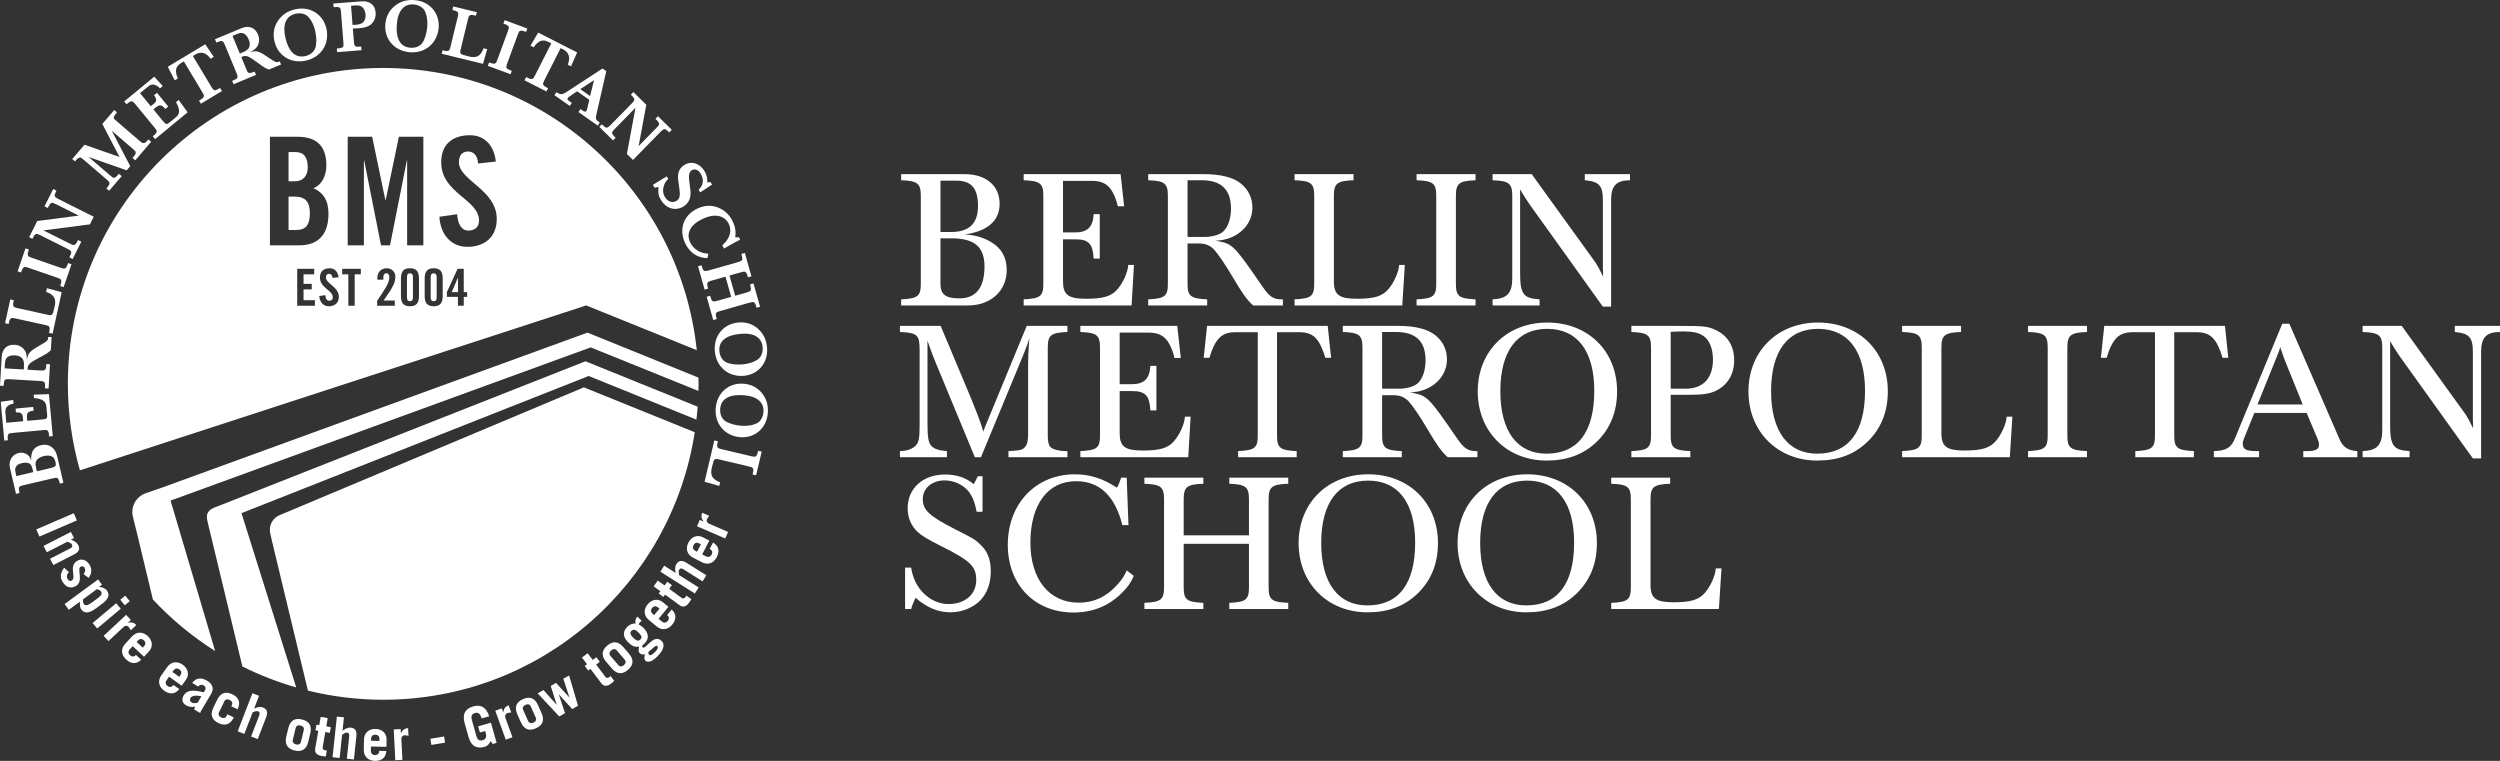 <svg width="368" height="112" viewBox="0 0 368 112" fill="none" xmlns="http://www.w3.org/2000/svg">
<rect x="0" y="0" width="368" height="112" fill="#333333" stroke="none"/>
<g clip-path="url(#clip0_654_96)">
<path d="M144.626 70.107H143.932C143.585 70.831 143.527 70.947 143.325 71.266C142.197 70.31 140.781 69.847 139.101 69.847C135.861 69.847 133.606 71.874 133.606 74.83C133.606 76.195 134.126 77.41 135.081 78.308C135.718 78.889 136.441 79.322 138.436 80.337C142.863 82.538 143.702 83.382 143.702 85.379C143.702 87.496 142.053 88.917 139.623 88.917C136.903 88.917 134.53 86.598 134.126 83.554H133.229V89.64H134.126C134.183 89.321 134.559 88.423 134.763 87.988C136.412 89.437 138.091 90.133 139.912 90.133C141.59 90.133 143.297 89.437 144.339 88.335C145.323 87.293 145.843 85.815 145.843 84.105C145.843 82.367 145.352 81.092 144.281 80.134C143.502 79.382 143.326 79.294 140.577 77.903C136.787 75.961 135.833 75.091 135.833 73.441C135.833 71.875 137.194 70.715 139.044 70.715C140.405 70.715 141.793 71.353 142.604 72.367C143.154 73.12 143.529 74.019 143.762 75.324H144.628V70.107" fill="white"/>
<path d="M165.85 70.31H165.039C164.867 70.861 164.606 71.497 164.402 71.789C162.407 70.456 160.44 69.818 158.211 69.818C152.483 69.818 148.346 74.136 148.346 80.192C148.346 86.076 152.31 90.161 158.009 90.161C160.844 90.161 163.217 89.205 165.185 87.236C166.024 86.394 166.487 85.728 166.892 84.772L165.85 83.96C165.561 84.684 165.128 85.353 164.491 86.047C162.841 87.875 161.02 88.713 158.762 88.713C154.452 88.713 151.674 85.265 151.674 79.875C151.674 74.282 154.221 70.832 158.386 70.832C161.859 70.832 164.116 72.979 165.214 77.295H166.111L165.85 70.31Z" fill="white"/>
<path d="M183.847 80.048V86.423C183.847 88.277 183.411 88.626 180.953 88.74V89.64H189.631V88.74C187.173 88.626 186.74 88.277 186.74 86.423V73.527C186.74 71.673 187.204 71.296 189.631 71.208V70.31H180.953V71.208C183.383 71.296 183.847 71.673 183.847 73.527V78.801H174.239V73.527C174.239 71.673 174.704 71.296 177.132 71.208V70.31H168.456V71.208C170.886 71.296 171.348 71.673 171.348 73.527V86.423C171.348 88.277 170.886 88.626 168.456 88.74V89.64H177.132V88.74C174.674 88.626 174.239 88.277 174.239 86.423V80.048H183.847Z" fill="white"/>
<path d="M201.399 69.817C195.411 69.817 191.157 74.049 191.157 79.96C191.157 85.842 195.41 90.132 201.283 90.132C204.349 90.132 206.75 89.234 208.688 87.35C210.684 85.408 211.668 82.944 211.668 79.929C211.668 74.02 207.387 69.817 201.399 69.817ZM201.399 70.745C205.824 70.745 208.312 74.019 208.312 79.874C208.312 85.93 205.883 89.117 201.284 89.117C196.943 89.117 194.483 85.786 194.483 79.93C194.482 74.02 196.943 70.745 201.399 70.745Z" fill="white"/>
<path d="M224.795 69.817C218.808 69.817 214.555 74.049 214.555 79.96C214.555 85.842 218.808 90.132 224.679 90.132C227.745 90.132 230.149 89.234 232.087 87.35C234.081 85.408 235.064 82.944 235.064 79.929C235.065 74.02 230.784 69.817 224.795 69.817ZM224.795 70.745C229.222 70.745 231.712 74.019 231.712 79.874C231.712 85.93 229.28 89.117 224.68 89.117C220.339 89.117 217.881 85.786 217.881 79.93C217.881 74.02 220.339 70.745 224.795 70.745Z" fill="white"/>
<path d="M253.401 83.669H252.562C252.504 84.742 251.779 86.335 250.913 87.321C250.016 88.305 248.831 88.654 246.341 88.654C243.739 88.654 242.957 88.073 242.957 86.104V73.527C242.957 71.673 243.419 71.296 245.851 71.208V70.31H237.171V71.208C239.629 71.296 240.062 71.673 240.062 73.527V86.423C240.062 88.277 239.63 88.626 237.171 88.74V89.64H253.024L253.401 83.669Z" fill="white"/>
<path d="M144.397 67.301L150.645 52.204C151.136 51.017 151.31 50.523 151.513 49.77C151.425 50.754 151.339 52.58 151.339 53.827V63.564C151.339 64.899 151.253 65.302 150.934 65.737C150.529 66.23 150.209 66.318 148.445 66.403V67.301H157.125V66.403H156.837C155.912 66.403 154.927 66.142 154.608 65.796C154.348 65.505 154.233 64.954 154.233 64.086V51.189C154.233 49.335 154.695 48.958 157.125 48.87V47.972H151.137L144.974 62.897L144.857 63.216L144.742 63.534C144.453 62.49 144.134 61.592 142.889 58.521L138.464 47.972H132.473V48.87C135.05 48.987 135.367 49.276 135.367 51.566V62.751C135.367 64.577 135.222 65.243 134.673 65.706C134.151 66.141 133.46 66.372 132.473 66.402V67.3H139.389V66.402C138.173 66.316 137.508 66.083 137.076 65.62C136.64 65.127 136.525 64.345 136.525 62.056V50.145C137.247 52.174 137.247 52.203 137.796 53.535L143.498 67.3L144.397 67.301Z" fill="white"/>
<path d="M173.293 47.972H159.029V48.87C161.459 48.958 161.922 49.335 161.922 51.189V64.086C161.922 65.938 161.488 66.287 159.029 66.403V67.301H174.912L175.259 61.333H174.421C174.362 62.403 173.639 64.027 172.772 64.985C171.903 65.969 170.69 66.318 168.202 66.318C165.597 66.318 164.816 65.737 164.816 63.766V57.566H166.638C168.607 57.566 169.213 58.231 169.329 60.406H170.225V53.857H169.329C169.241 55.711 168.432 56.551 166.638 56.551H164.816V48.96H169.01C170.428 48.96 171.239 49.337 171.902 50.264C172.338 50.93 172.655 51.714 172.886 52.698H173.813L173.293 47.972Z" fill="white"/>
<path d="M185.143 48.899V64.086C185.143 65.938 184.709 66.287 182.249 66.403V67.301H190.872V66.403C188.412 66.287 187.978 65.938 187.978 64.086V48.899H191.221C193.301 48.899 194.199 49.77 195.096 52.666H195.936L195.442 47.972H177.679L177.187 52.666H178.025C178.894 49.826 179.818 48.899 181.903 48.899H185.143Z" fill="white"/>
<path d="M203.446 58.174H205.066C206.048 58.174 206.714 58.434 207.321 59.042C207.928 59.708 209.028 61.305 210.13 63.186C211.49 65.505 212.27 66.578 213.11 67.301H217.477V66.403H217.246C216.12 66.403 215.481 65.996 214.556 64.635C210.158 58.26 210.13 58.23 207.554 57.767C210.652 57.681 212.993 55.594 212.993 52.898C212.993 51.477 212.387 50.202 211.228 49.304C210.13 48.435 208.279 47.972 205.879 47.972H197.662V48.87C200.091 48.958 200.553 49.335 200.553 51.189V64.086C200.553 65.938 200.121 66.287 197.662 66.403V67.301H206.34V66.403C203.88 66.287 203.447 65.938 203.447 64.086V58.174M203.446 57.216V48.87H205.528C208.422 48.87 209.841 50.262 209.841 53.043C209.841 54.521 209.405 55.767 208.682 56.433C208.162 56.898 207.064 57.215 205.991 57.215L203.446 57.216Z" fill="white"/>
<path d="M227.765 47.48C221.777 47.48 217.523 51.711 217.523 57.621C217.523 63.505 221.776 67.793 227.647 67.793C230.715 67.793 233.115 66.895 235.054 65.011C237.05 63.07 238.034 60.605 238.034 57.592C238.035 51.681 233.753 47.48 227.765 47.48ZM227.765 48.406C232.19 48.406 234.678 51.681 234.678 57.535C234.678 63.591 232.249 66.78 227.648 66.78C223.309 66.78 220.851 63.446 220.851 57.593C220.851 51.681 223.309 48.406 227.765 48.406Z" fill="white"/>
<path d="M245.926 58.116H248.731C250.727 58.116 251.797 57.942 252.725 57.45C254.345 56.608 255.271 55.015 255.271 53.044C255.271 50.958 254.315 49.393 252.55 48.581C251.393 48.029 250.845 47.972 246.936 47.972H240.137V48.87C242.569 48.958 243.031 49.335 243.031 51.189V64.086C243.031 65.938 242.597 66.287 240.137 66.403V67.301H248.818V66.403C246.36 66.287 245.925 65.938 245.925 64.086L245.926 58.116ZM245.926 57.216V48.841C246.737 48.812 247.199 48.783 247.747 48.783C249.223 48.783 250.092 48.986 250.787 49.478C251.652 50.087 252.146 51.362 252.146 52.926C252.146 55.68 250.7 57.215 248.154 57.215L245.926 57.216Z" fill="white"/>
<path d="M267.614 47.48C261.626 47.48 257.373 51.711 257.373 57.621C257.373 63.505 261.626 67.793 267.501 67.793C270.569 67.793 272.969 66.895 274.908 65.011C276.902 63.07 277.888 60.605 277.888 57.592C277.887 51.681 273.604 47.48 267.614 47.48ZM267.614 48.406C272.042 48.406 274.532 51.681 274.532 57.535C274.532 63.591 272.1 66.78 267.5 66.78C263.159 66.78 260.703 63.446 260.703 57.593C260.703 51.681 263.16 48.406 267.614 48.406Z" fill="white"/>
<path d="M296.22 61.332H295.383C295.323 62.402 294.6 63.998 293.734 64.984C292.837 65.968 291.65 66.317 289.162 66.317C286.558 66.317 285.776 65.736 285.776 63.765V51.189C285.776 49.335 286.238 48.958 288.67 48.87V47.972H279.992V48.87C282.45 48.958 282.883 49.335 282.883 51.189V64.086C282.883 65.938 282.451 66.287 279.992 66.403V67.301H295.844L296.22 61.332Z" fill="white"/>
<path d="M301.422 64.086C301.422 65.938 300.988 66.287 298.528 66.403V67.301H307.206V66.403C304.748 66.287 304.313 65.938 304.313 64.086V51.189C304.313 49.335 304.777 48.958 307.206 48.87V47.972H298.528V48.87C300.988 48.958 301.422 49.335 301.422 51.189V64.086Z" fill="white"/>
<path d="M317.211 48.899V64.086C317.211 65.938 316.777 66.287 314.319 66.403V67.301H322.942V66.403C320.482 66.287 320.048 65.938 320.048 64.086V48.899H323.287C325.371 48.899 326.267 49.77 327.164 52.666H328.003L327.514 47.972H309.747L309.255 52.666H310.097C310.962 49.826 311.89 48.899 313.974 48.899H317.211Z" fill="white"/>
<path d="M336.992 47.654H335.95L329.006 64.491C328.454 65.882 327.733 66.345 325.88 66.403V67.301H332.534V66.403H332.187C330.625 66.403 330.133 66.142 330.133 65.302C330.133 65.07 330.193 64.839 330.336 64.492L331.84 60.782H339.536L341.1 64.492C341.301 64.955 341.357 65.216 341.357 65.506C341.357 66.115 340.837 66.404 339.681 66.404H339.044V67.302H347.002V66.404C345.584 66.318 344.801 65.766 344.311 64.492L336.992 47.654ZM338.956 59.535H332.302L335.428 51.798C335.486 51.623 335.542 51.478 335.659 51.075C335.745 51.478 335.775 51.478 335.89 51.798C336.063 52.321 336.267 52.871 336.47 53.391L338.956 59.535Z" fill="white"/>
<path d="M353.533 47.972H347.776V48.87C350.208 48.958 350.67 49.335 350.67 51.189V63.274C350.67 65.505 349.917 66.317 347.776 66.403V67.301H354.692V66.403C352.288 66.259 351.826 65.621 351.826 62.49V50.202C352.288 51.045 353.244 52.493 353.706 53.101L364.005 67.476H365.222V51.768C365.222 49.681 366.001 48.87 367.999 48.87V47.972H361.345V48.87L361.604 48.899C363.484 49.102 364.005 49.739 364.005 51.768V61.853L364.037 62.49V63.041C363.748 62.403 363.167 61.333 362.965 61.042L353.533 47.972Z" fill="white"/>
<path d="M132.649 25.634V26.532C135.08 26.62 135.543 26.997 135.543 28.851V41.747C135.543 43.601 135.109 43.949 132.649 44.064V44.964H142.487C145.814 44.964 148.186 42.82 148.186 39.776C148.186 37.891 147.435 36.53 145.842 35.603C144.685 34.935 143.412 34.56 141.994 34.531C145.408 34.008 147.144 32.501 147.144 29.98C147.144 27.343 145.149 25.634 141.994 25.634H132.649ZM138.435 35.08H140.028C143.442 35.08 144.918 36.327 144.918 39.225C144.918 42.325 143.673 43.919 141.244 43.919C139.16 43.919 138.436 43.339 138.436 41.746V35.08H138.435ZM138.435 34.154V26.59H140.75C143.007 26.59 143.961 27.722 143.961 30.329C143.961 32.908 142.659 34.154 139.968 34.154H138.435Z" fill="white"/>
<path d="M164.95 25.634H150.686V26.532C153.117 26.62 153.58 26.997 153.58 28.851V41.747C153.58 43.601 153.147 43.949 150.686 44.064V44.964H166.57L166.918 38.995H166.079C166.022 40.065 165.297 41.689 164.43 42.644C163.562 43.631 162.348 43.979 159.86 43.979C157.255 43.979 156.474 43.399 156.474 41.429V35.227H158.296C160.262 35.227 160.871 35.893 160.987 38.066H161.883V31.518H160.987C160.9 33.372 160.09 34.212 158.296 34.212H156.474V26.62H160.669C162.085 26.62 162.896 26.997 163.562 27.924C163.995 28.59 164.315 29.372 164.544 30.358H165.471L164.95 25.634Z" fill="white"/>
<path d="M174.807 35.835H176.428C177.41 35.835 178.076 36.095 178.683 36.705C179.29 37.371 180.39 38.966 181.49 40.848C182.851 43.167 183.629 44.239 184.469 44.964H188.839V44.064H188.608C187.477 44.064 186.841 43.658 185.917 42.297C181.519 35.922 181.49 35.893 178.915 35.43C182.009 35.343 184.354 33.254 184.354 30.56C184.354 29.139 183.746 27.864 182.588 26.966C181.489 26.097 179.637 25.634 177.236 25.634H169.02V26.532C171.45 26.62 171.912 26.997 171.912 28.851V41.747C171.912 43.601 171.479 43.949 169.02 44.064V44.964H177.698V44.064C175.24 43.949 174.806 43.601 174.806 41.747V35.835M174.807 34.878V26.532H176.89C179.783 26.532 181.201 27.924 181.201 30.705C181.201 32.183 180.767 33.43 180.043 34.096C179.521 34.559 178.423 34.877 177.352 34.877L174.807 34.878Z" fill="white"/>
<path d="M206.792 38.994H205.953C205.895 40.064 205.17 41.659 204.303 42.643C203.408 43.63 202.221 43.978 199.731 43.978C197.129 43.978 196.346 43.398 196.346 41.428V28.851C196.346 26.997 196.808 26.62 199.239 26.532V25.634H190.561V26.532C193.021 26.62 193.452 26.997 193.452 28.851V41.747C193.452 43.601 193.021 43.949 190.561 44.064V44.964H206.414L206.792 38.994Z" fill="white"/>
<path d="M211.414 41.747C211.414 43.601 210.978 43.949 208.52 44.064V44.964H217.198V44.064C214.74 43.949 214.307 43.601 214.307 41.747V28.851C214.307 26.997 214.769 26.62 217.198 26.532V25.634H208.52V26.532C210.978 26.62 211.414 26.997 211.414 28.851V41.747Z" fill="white"/>
<path d="M225.468 25.634H219.711V26.532C222.141 26.62 222.605 26.997 222.605 28.851V40.936C222.605 43.166 221.852 43.978 219.711 44.064V44.964H226.626V44.064C224.224 43.92 223.761 43.283 223.761 40.153V27.864C224.223 28.705 225.179 30.155 225.642 30.763L235.941 45.136H237.156V29.43C237.156 27.343 237.939 26.532 239.935 26.532V25.634H233.281V26.532L233.54 26.56C235.421 26.763 235.941 27.401 235.941 29.43V39.515L235.972 40.153V40.702C235.683 40.064 235.102 38.995 234.899 38.703L225.468 25.634Z" fill="white"/>
<path d="M45.302 24.644C45.302 23.161 44.728 22.387 43.513 22.387H42.473V26.681H43.468C44.506 26.681 45.302 25.974 45.302 24.644Z" fill="white"/>
<path d="M45.611 31.396C45.611 29.758 44.995 28.939 43.358 28.939H42.474V33.852H43.625C45.082 33.852 45.611 33.012 45.611 31.396Z" fill="white"/>
<path d="M25.107 73.686L86.95 51.134L102.805 57.547C102.812 57.2 102.832 56.854 102.832 56.503C102.832 56.193 102.814 55.889 102.807 55.582L86.471 48.962L23.79 71.796C23.79 71.796 21.717 72.503 21.409 72.615C20.281 73.02 19.476 74.099 19.476 75.365C19.476 75.596 19.503 75.816 19.553 76.03C19.662 76.502 20.307 79.08 20.307 79.08L22.505 88.247C25.215 91.15 28.296 93.701 31.668 95.836L25.107 73.686Z" fill="white"/>
<path d="M35.547 75.535L86.651 55.346L102.515 61.77C102.587 61.137 102.652 60.504 102.698 59.864L86.178 53.18C86.178 53.18 32.617 74.3 32.325 74.414C31.341 74.793 30.448 75.024 30.448 76.145C30.448 76.376 30.672 77.325 30.73 77.541C30.805 77.83 30.997 78.637 30.997 78.637L35.678 98.105C38.2 99.368 40.853 100.397 43.607 101.192L35.547 75.535Z" fill="white"/>
<path d="M85.943 57.018C85.943 57.018 41.359 75.748 41.178 75.821C40.325 76.168 39.722 77.005 39.722 77.985C39.722 78.176 39.744 78.36 39.787 78.537C39.852 78.797 40.003 79.507 40.003 79.507L45.326 101.657C48.878 102.53 52.588 103.002 56.411 103.002C79.631 103.002 98.845 85.918 102.266 63.623L85.943 57.018Z" fill="white"/>
<path d="M5.345 77.927L10.862 75.547L11.316 76.605L5.798 78.981L5.345 77.927Z" fill="white"/>
<path d="M6.409 80.362L10.434 78.3L10.897 79.201L10.437 79.438C10.907 79.626 11.307 79.824 11.502 80.21C11.794 80.78 11.658 81.224 10.91 81.608L7.848 83.178L7.371 82.245L10.33 80.728C10.597 80.59 10.727 80.412 10.601 80.162C10.502 79.967 10.206 79.846 9.927 79.739L6.886 81.296L6.409 80.362Z" fill="white"/>
<path d="M12.3 84.506C12.58 84.164 12.611 83.833 12.444 83.564C12.319 83.357 12.073 83.294 11.874 83.417C11.28 83.785 12.342 85.537 11.195 86.246C10.431 86.719 9.696 86.43 9.237 85.686C8.903 85.146 8.741 84.581 9.438 83.555L10.152 84.22C9.838 84.52 9.741 84.885 9.959 85.239C10.125 85.509 10.353 85.593 10.565 85.46C11.301 85.006 10.05 83.369 11.345 82.57C12.073 82.119 12.784 82.493 13.174 83.124C13.585 83.792 13.486 84.487 13.041 85.067L12.3 84.506Z" fill="white"/>
<path d="M15.011 86.072L14.57 86.395L14.579 86.409C14.916 86.39 15.472 86.558 15.749 86.935C16.231 87.593 15.917 88.237 14.978 88.924L14.094 89.575C13.155 90.264 12.448 90.37 11.967 89.712C11.801 89.484 11.751 89.189 11.751 88.57L10.128 89.761L9.51 88.917L14.444 85.292L15.011 86.072ZM12.239 88.21C12.181 88.512 12.212 88.724 12.35 88.911C12.516 89.141 12.804 89.223 13.526 88.69L14.304 88.118C15.028 87.587 15.039 87.29 14.87 87.062C14.733 86.871 14.54 86.778 14.235 86.741L12.239 88.21Z" fill="white"/>
<path d="M17.774 89.601L14.304 92.512L13.632 91.707L17.102 88.796L17.774 89.601ZM17.703 88.291L18.429 87.683L19.103 88.488L18.375 89.098L17.703 88.291Z" fill="white"/>
<path d="M15.253 93.598L18.563 90.51L19.261 91.259L18.823 91.668L18.834 91.68C19.325 91.548 19.711 91.624 20.069 92.008L19.242 92.78C19.158 92.619 19.072 92.426 18.946 92.292C18.713 92.041 18.407 92.09 18.231 92.253L15.968 94.365L15.253 93.598Z" fill="white"/>
<path d="M19.533 95.113L19.126 95.553C18.82 95.883 18.878 96.211 19.133 96.447C19.456 96.749 19.777 96.661 20.014 96.407L20.781 97.121C20.11 97.77 19.329 97.791 18.558 97.068C17.826 96.387 17.758 95.483 18.434 94.76L19.442 93.674C20.117 92.948 21.024 92.951 21.753 93.635C22.465 94.296 22.55 95.22 21.922 95.896L21.201 96.669L19.533 95.113ZM21.013 95.334L21.183 95.152C21.455 94.859 21.486 94.545 21.174 94.258C20.866 93.969 20.555 94.019 20.281 94.312L20.112 94.494L21.013 95.334Z" fill="white"/>
<path d="M24.89 99.607L24.543 100.096C24.281 100.463 24.382 100.78 24.666 100.985C25.025 101.239 25.33 101.113 25.535 100.827L26.388 101.439C25.806 102.169 25.033 102.291 24.172 101.676C23.359 101.094 23.177 100.203 23.753 99.398L24.614 98.19C25.191 97.383 26.091 97.267 26.903 97.85C27.695 98.42 27.9 99.323 27.362 100.076L26.747 100.937L24.89 99.607ZM26.386 99.633L26.531 99.43C26.764 99.106 26.753 98.788 26.407 98.543C26.061 98.296 25.762 98.387 25.528 98.713L25.383 98.915L26.386 99.633Z" fill="white"/>
<path d="M28.29 100.531C28.87 99.703 29.73 99.749 30.453 100.18C31.411 100.75 31.486 101.455 31.074 102.148L29.609 104.616C29.544 104.725 29.505 104.842 29.472 104.963L28.572 104.425C28.61 104.313 28.666 104.183 28.731 104.008C28.31 104.117 27.841 104.089 27.393 103.822C26.85 103.498 26.678 102.989 27.051 102.358C27.588 101.458 28.674 101.583 29.995 101.913L30.166 101.627C30.365 101.292 30.233 101.039 29.978 100.885C29.705 100.724 29.357 100.787 29.192 101.067L28.29 100.531ZM29.651 102.49C29.003 102.358 28.283 102.337 28.041 102.743C27.889 103.003 27.956 103.246 28.199 103.392C28.469 103.552 28.75 103.524 29.09 103.439L29.651 102.49Z" fill="white"/>
<path d="M34.04 103.96L34.128 103.779C34.28 103.465 34.137 103.19 33.807 103.028C33.477 102.87 33.172 102.925 33.02 103.238L32.233 104.859C32.081 105.173 32.224 105.447 32.553 105.608C32.883 105.768 33.188 105.713 33.343 105.399L33.465 105.143L34.408 105.603L34.401 105.617C33.877 106.697 33.097 106.892 32.155 106.434C31.212 105.973 30.884 105.24 31.407 104.159L31.963 103.019C32.487 101.94 33.267 101.746 34.208 102.205C35.129 102.652 35.464 103.373 34.977 104.415L34.04 103.96Z" fill="white"/>
<path d="M34.989 107.652L37.155 102.043L38.132 102.422L37.413 104.286C37.857 104.1 38.288 103.983 38.689 104.137C39.288 104.37 39.481 104.795 39.178 105.577L37.936 108.794L36.958 108.417L38.158 105.309C38.267 105.03 38.246 104.807 37.982 104.702C37.779 104.625 37.479 104.734 37.198 104.837L35.964 108.033L34.989 107.652Z" fill="white"/>
<path d="M42.442 107.183C42.722 106.017 43.441 105.659 44.459 105.908C45.477 106.152 45.953 106.801 45.672 107.964L45.374 109.195C45.094 110.358 44.375 110.716 43.357 110.47C42.34 110.221 41.863 109.577 42.144 108.409L42.442 107.183ZM43.101 108.918C43.019 109.255 43.217 109.492 43.572 109.579C43.929 109.665 44.215 109.544 44.297 109.205L44.718 107.458C44.799 107.118 44.6 106.883 44.244 106.793C43.889 106.709 43.604 106.828 43.522 107.167L43.101 108.918Z" fill="white"/>
<path d="M46.441 107.508L46.585 106.67L46.994 106.742L47.206 105.525L48.237 105.706L48.029 106.92L48.692 107.036L48.547 107.874L47.885 107.756L47.49 110.04C47.452 110.261 47.623 110.403 47.901 110.449C47.976 110.461 48.041 110.474 48.11 110.477L47.959 111.345C47.756 111.345 47.559 111.319 47.362 111.284C46.69 111.17 46.289 110.847 46.399 110.207L46.852 107.58L46.441 107.508Z" fill="white"/>
<path d="M58.187 111.903L57.959 107.376L58.981 107.325L59.012 107.925H59.028C59.247 107.462 59.55 107.213 60.073 107.187L60.131 108.318C59.953 108.276 59.751 108.222 59.568 108.23C59.229 108.248 59.065 108.511 59.079 108.754L59.235 111.848L58.187 111.903Z" fill="white"/>
<path d="M63.5 109.653L63.349 108.748L65.368 108.409L65.518 109.314L63.5 109.653Z" fill="white"/>
<path d="M72.222 109.081C72.02 109.5 71.763 109.814 71.346 109.93C70.272 110.235 69.375 109.932 68.973 108.504L68.392 106.434C67.992 105.005 68.6 104.279 69.676 103.977C70.806 103.66 71.597 104.137 72.007 105.441L70.899 105.753C70.689 105.008 70.352 104.841 69.949 104.955C69.51 105.08 69.278 105.334 69.459 105.978L70.121 108.337C70.3 108.979 70.632 109.077 71.072 108.953C71.488 108.835 71.659 108.46 71.52 107.96L71.419 107.606L70.642 107.825L70.384 106.911L72.269 106.381L73.102 109.352L72.525 109.513L72.222 109.081Z" fill="white"/>
<path d="M74.448 108.881L72.905 104.621L73.865 104.272L74.07 104.835L74.086 104.83C74.16 104.325 74.377 103.999 74.87 103.82L75.256 104.885C75.073 104.897 74.865 104.903 74.693 104.966C74.372 105.084 74.295 105.385 74.377 105.613L75.433 108.524L74.448 108.881Z" fill="white"/>
<path d="M76.158 105.161C75.67 104.065 76.021 103.341 76.979 102.914C77.936 102.484 78.707 102.707 79.195 103.801L79.712 104.957C80.2 106.053 79.847 106.776 78.889 107.204C77.933 107.632 77.163 107.411 76.673 106.315L76.158 105.161ZM77.738 106.133C77.881 106.452 78.183 106.517 78.518 106.368C78.852 106.219 79.006 105.949 78.862 105.63L78.131 103.987C77.987 103.668 77.686 103.601 77.351 103.752C77.018 103.901 76.863 104.169 77.007 104.489L77.738 106.133Z" fill="white"/>
<path d="M79.146 102.06L79.999 101.575L81.924 103.734L81.941 103.725L81.067 100.964L81.847 100.519L83.803 102.66L83.82 102.653L82.916 99.907L83.77 99.421L85.084 103.886L84.232 104.372L82.276 102.23L82.261 102.239L83.176 104.975L82.325 105.463L79.146 102.06Z" fill="white"/>
<path d="M86.583 98.702L86.072 98.021L86.406 97.772L85.665 96.788L86.503 96.155L87.244 97.141L87.78 96.736L88.291 97.415L87.751 97.822L89.142 99.671C89.277 99.852 89.496 99.824 89.722 99.653C89.781 99.607 89.835 99.567 89.881 99.52L90.412 100.227C90.273 100.374 90.118 100.501 89.959 100.622C89.414 101.031 88.905 101.101 88.516 100.582L86.916 98.455L86.583 98.702Z" fill="white"/>
<path d="M89.231 97.427C88.451 96.518 88.581 95.726 89.375 95.038C90.169 94.354 90.974 94.345 91.754 95.254L92.579 96.213C93.359 97.123 93.23 97.918 92.434 98.602C91.642 99.286 90.839 99.295 90.057 98.388L89.231 97.427ZM91.024 97.904C91.252 98.169 91.56 98.146 91.838 97.908C92.114 97.668 92.186 97.366 91.956 97.101L90.785 95.738C90.557 95.471 90.247 95.494 89.973 95.734C89.693 95.973 89.624 96.276 89.852 96.539L91.024 97.904Z" fill="white"/>
<path d="M94.468 91.4C94.398 91.449 94.251 91.526 94.194 91.586C94.117 91.663 94.083 91.782 94.013 91.912C94.273 92.075 94.48 92.184 94.677 92.377C95.485 93.172 95.609 93.971 94.886 94.71C94.782 94.815 94.689 94.899 94.542 94.98C94.561 95.078 94.528 95.219 94.605 95.296C95.008 95.692 96.226 93.2 97.394 94.349C97.947 94.893 97.649 95.72 96.799 96.59C96.017 97.384 95.362 97.605 94.999 97.248C94.756 97.009 94.876 96.59 94.939 96.299C94.655 96.373 94.385 96.364 94.176 96.159C93.921 95.908 94.011 95.471 94.08 95.175C93.487 95.307 93.02 95.093 92.479 94.561C91.785 93.879 91.525 93.095 92.346 92.258C92.649 91.948 93.13 91.744 93.547 91.783C93.497 91.357 93.542 91.039 93.814 90.76L94.468 91.4ZM92.951 92.853C92.672 93.141 92.763 93.439 93.269 93.937C93.673 94.333 94.002 94.4 94.222 94.174C94.538 93.855 94.523 93.63 93.96 93.074C93.543 92.667 93.208 92.591 92.951 92.853ZM95.44 95.976C95.44 96.13 95.431 96.272 95.548 96.388C95.714 96.553 96.027 96.377 96.457 95.937C96.807 95.581 96.922 95.285 96.756 95.12C96.648 95.016 96.554 95.018 96.315 95.225L95.44 95.976Z" fill="white"/>
<path d="M96.941 91.087L97.402 91.469C97.748 91.755 98.07 91.678 98.294 91.411C98.574 91.067 98.468 90.753 98.2 90.531L98.871 89.722C99.554 90.357 99.622 91.137 98.948 91.953C98.308 92.72 97.41 92.84 96.649 92.209L95.511 91.258C94.748 90.627 94.702 89.718 95.339 88.95C95.961 88.201 96.875 88.063 97.585 88.652L98.397 89.329L96.941 91.087ZM97.076 89.594L96.884 89.433C96.575 89.18 96.261 89.166 95.991 89.493C95.72 89.823 95.79 90.128 96.097 90.384L96.289 90.542L97.076 89.594Z" fill="white"/>
<path d="M97.649 87.868L96.963 87.37L97.206 87.032L96.21 86.309L96.825 85.458L97.82 86.182L98.216 85.635L98.903 86.133L98.508 86.68L100.38 88.038C100.561 88.171 100.76 88.077 100.927 87.849C100.97 87.788 101.009 87.737 101.042 87.677L101.756 88.194C101.667 88.373 101.556 88.545 101.439 88.704C101.039 89.256 100.572 89.476 100.049 89.093L97.895 87.529L97.649 87.868Z" fill="white"/>
<path d="M102.286 87.363L97.208 84.157L97.766 83.269L99.455 84.334C99.359 83.86 99.324 83.417 99.556 83.05C99.897 82.506 100.348 82.398 101.06 82.847L103.972 84.685L103.414 85.574L100.599 83.797C100.346 83.637 100.123 83.616 99.973 83.853C99.858 84.037 99.906 84.355 99.954 84.649L102.846 86.475L102.286 87.363Z" fill="white"/>
<path d="M103.362 81.605L103.894 81.882C104.294 82.087 104.594 81.943 104.753 81.631C104.956 81.24 104.785 80.954 104.475 80.794L104.956 79.863C105.762 80.335 105.994 81.084 105.508 82.022C105.048 82.909 104.195 83.218 103.317 82.762L102.003 82.082C101.122 81.624 100.882 80.751 101.339 79.863C101.787 78.997 102.651 78.667 103.473 79.088L104.411 79.577L103.362 81.605ZM103.175 80.12L102.952 80.004C102.598 79.82 102.288 79.874 102.092 80.253C101.899 80.63 102.031 80.916 102.386 81.1L102.609 81.214L103.175 80.12Z" fill="white"/>
<path d="M106.756 79.265L102.604 77.469L103.009 76.529L103.557 76.766L103.564 76.75C103.249 76.35 103.161 75.966 103.367 75.485L104.405 75.936C104.29 76.076 104.148 76.233 104.078 76.399C103.942 76.713 104.109 76.978 104.331 77.072L107.171 78.302L106.756 79.265Z" fill="white"/>
<path d="M1.461 68.863C1.225 67.848 1.781 66.909 2.752 66.683C3.284 66.558 3.813 66.7 4.186 67.067C4.372 67.253 4.466 67.409 4.586 67.788C4.526 66.488 4.976 65.775 6.033 65.529C6.63 65.389 7.183 65.49 7.623 65.818C8.037 66.132 8.281 66.56 8.455 67.304L9.33 71.066L8.808 71.187L8.76 70.978C8.685 70.652 8.588 70.476 8.456 70.385C8.326 70.304 8.216 70.308 7.82 70.403L3.416 71.431C3.019 71.526 2.92 71.571 2.839 71.699C2.751 71.841 2.751 72.029 2.83 72.364L2.878 72.573L2.354 72.696L1.461 68.863ZM4.897 69.495L4.822 69.172C4.677 68.551 4.531 68.311 4.227 68.181C3.985 68.083 3.619 68.083 3.212 68.177C2.71 68.293 2.434 68.481 2.308 68.798C2.193 69.056 2.206 69.207 2.361 69.878L2.407 70.076L4.897 69.495ZM7.531 68.879C8.19 68.725 8.3 68.577 8.169 68.011C8.056 67.531 7.889 67.294 7.582 67.157C7.313 67.039 6.881 67.032 6.441 67.134C5.867 67.269 5.458 67.553 5.3 67.92C5.189 68.202 5.198 68.374 5.345 69.004L5.431 69.371L7.531 68.879Z" fill="white"/>
<path d="M48.952 111.459L49.587 105.48L50.629 105.591L50.418 107.58C50.8 107.285 51.185 107.057 51.614 107.103C52.252 107.17 52.548 107.529 52.458 108.364L52.097 111.795L51.055 111.685L51.404 108.374C51.436 108.074 51.359 107.865 51.077 107.834C50.863 107.813 50.601 107.994 50.355 108.169L49.994 111.571L48.952 111.459Z" fill="white"/>
<path d="M54.605 109.888L54.592 110.488C54.585 110.937 54.847 111.144 55.197 111.149C55.636 111.158 55.817 110.877 55.824 110.526L56.871 110.549C56.804 111.482 56.234 112.019 55.179 111.999C54.182 111.978 53.528 111.348 53.547 110.357L53.578 108.875C53.598 107.884 54.274 107.281 55.273 107.3C56.245 107.319 56.924 107.949 56.906 108.873L56.885 109.931L54.605 109.888ZM55.852 109.064L55.857 108.811C55.865 108.413 55.678 108.159 55.253 108.152C54.828 108.141 54.635 108.389 54.625 108.789L54.62 109.038L55.852 109.064Z" fill="white"/>
<path d="M1.951 58.877L2 59.403C1.672 59.464 1.453 59.55 1.237 59.689C0.862 59.949 0.748 60.229 0.798 60.776L0.931 62.233L3.414 62.005L3.354 61.353C3.308 60.846 3 60.66 2.346 60.709L2.293 60.143L4.893 59.903L4.945 60.471L4.816 60.483C4.131 60.544 3.909 60.815 3.973 61.509L4.012 61.948L6.152 61.755C6.717 61.692 6.717 61.692 6.837 61.573C6.966 61.441 6.97 61.389 6.919 60.829L6.842 59.984C6.777 59.288 6.57 59.014 5.966 58.779C5.675 58.676 5.456 58.632 4.999 58.595L4.954 58.095L7.201 58.018L7.767 64.197L7.233 64.25L7.21 64.012C7.181 63.679 7.109 63.491 6.991 63.382C6.875 63.286 6.767 63.275 6.36 63.31L1.856 63.726C1.449 63.761 1.345 63.794 1.246 63.91C1.141 64.04 1.114 64.228 1.146 64.568L1.167 64.805L0.631 64.856L0.109 59.144L1.951 58.877Z" fill="white"/>
<path d="M0.25 52.519C0.316 51.359 1.034 50.689 2.149 50.755C2.856 50.795 3.418 51.141 3.737 51.732C3.891 52.041 3.951 52.335 3.956 52.962C4.182 51.876 4.331 51.723 6.179 50.657C6.969 50.206 7.072 50.094 7.097 49.665L7.1 49.59L7.595 49.619L7.482 51.551C6.97 52.017 6.937 52.036 5.727 52.678C4.406 53.376 4.099 53.66 4.067 54.197C4.063 54.262 4.062 54.316 4.065 54.423L5.983 54.536C6.39 54.56 6.5 54.545 6.614 54.445C6.727 54.332 6.792 54.142 6.811 53.807L6.826 53.583L7.36 53.614L7.152 57.192L6.616 57.159L6.631 56.903C6.67 56.247 6.559 56.123 5.894 56.084L1.379 55.817C0.714 55.779 0.59 55.891 0.553 56.547L0.536 56.803L0 56.772L0.25 52.519ZM3.531 53.821C3.586 52.844 3.163 52.366 2.175 52.309C1.585 52.273 1.157 52.431 0.922 52.774C0.791 52.983 0.751 53.118 0.726 53.548L0.687 54.223L3.497 54.388L3.531 53.821Z" fill="white"/>
<path d="M9.08 43.003L7.74 49.114L7.216 48.999L7.267 48.768C7.338 48.443 7.327 48.242 7.247 48.103C7.166 47.976 7.066 47.931 6.668 47.843L2.253 46.871C1.856 46.785 1.746 46.783 1.618 46.864C1.488 46.956 1.396 47.125 1.322 47.46L1.27 47.691L0.746 47.574L1.514 44.078L2.039 44.193L1.983 44.435C1.913 44.771 1.926 44.96 2.007 45.1C2.088 45.227 2.188 45.273 2.586 45.36L6.969 46.323C7.44 46.426 7.508 46.419 7.655 46.297C7.793 46.174 7.851 46 8.056 45.077C8.298 43.964 7.947 43.37 6.792 42.962L6.91 42.427L9.08 43.003Z" fill="white"/>
<path d="M8.948 39.423C9.577 39.639 9.727 39.565 9.941 38.943L10.018 38.721L10.526 38.896L9.364 42.272L8.856 42.098L8.933 41.874C9.041 41.557 9.053 41.358 8.991 41.211C8.924 41.072 8.829 41.019 8.444 40.886L4.17 39.41C3.782 39.277 3.674 39.265 3.539 39.331C3.399 39.406 3.288 39.562 3.175 39.888L3.1 40.112L2.592 39.936L3.752 36.558L4.26 36.733L4.183 36.956C4.072 37.283 4.053 37.47 4.125 37.621C4.193 37.758 4.289 37.813 4.672 37.945L8.948 39.423Z" fill="white"/>
<path d="M13.237 33.026L6.388 33.913L10.336 35.887C10.699 36.07 10.805 36.098 10.949 36.05C11.098 35.993 11.233 35.844 11.381 35.546L11.487 35.334L11.967 35.574L10.696 38.123L10.216 37.882L10.316 37.679C10.608 37.093 10.557 36.935 9.961 36.637L5.917 34.615C5.554 34.432 5.446 34.405 5.304 34.451C5.145 34.505 5.025 34.649 4.872 34.958L4.772 35.157L4.291 34.918L5.48 32.533L11.6 31.738L8.202 30.037C7.836 29.855 7.728 29.826 7.587 29.874C7.428 29.928 7.308 30.071 7.155 30.379L7.034 30.619L6.553 30.379L7.83 27.821L8.311 28.062L8.219 28.243C7.925 28.83 7.979 28.988 8.574 29.286L13.796 31.899L13.237 33.026Z" fill="white"/>
<path d="M19.171 24.461L18.646 25.074L13.046 23.105L16.24 25.852C16.555 26.123 16.644 26.171 16.788 26.168C16.946 26.148 17.113 26.037 17.337 25.774L17.506 25.578L17.913 25.929L16.066 28.084L15.659 27.732L15.821 27.545C16.035 27.292 16.122 27.11 16.118 26.95C16.106 26.798 16.037 26.711 15.729 26.445L12.299 23.497C11.989 23.229 11.895 23.177 11.743 23.187C11.585 23.207 11.424 23.312 11.2 23.572L11.041 23.759L10.634 23.41L12.438 21.305L17.593 23.101L15.061 18.245L16.816 16.198L17.223 16.55L17.057 16.746C16.833 17.006 16.753 17.164 16.759 17.339C16.77 17.492 16.778 17.499 17.16 17.827L20.59 20.776C21.062 21.182 21.289 21.165 21.702 20.682L21.842 20.521L22.249 20.871L19.912 23.596L19.505 23.246L19.681 23.041C19.898 22.788 19.982 22.607 19.979 22.447C19.966 22.294 19.9 22.209 19.589 21.944L16.453 19.246L19.171 24.461Z" fill="white"/>
<path d="M23.96 12.667L23.554 13.003C23.319 12.766 23.125 12.633 22.89 12.533C22.463 12.369 22.167 12.432 21.744 12.78L20.616 13.71L22.197 15.637L22.705 15.218C23.094 14.899 23.076 14.538 22.669 14.024L23.108 13.662L24.766 15.681L24.325 16.043L24.244 15.945C23.806 15.412 23.459 15.378 22.921 15.823L22.58 16.103L23.944 17.764C24.313 18.199 24.313 18.199 24.478 18.231C24.659 18.262 24.708 18.238 25.138 17.881L25.795 17.34C26.333 16.896 26.442 16.569 26.297 15.938C26.22 15.64 26.134 15.433 25.905 15.036L26.294 14.715L27.62 16.532L22.834 20.478L22.492 20.063L22.675 19.91C22.931 19.7 23.048 19.535 23.072 19.376C23.084 19.223 23.034 19.129 22.774 18.812L19.902 15.314C19.642 14.998 19.558 14.928 19.407 14.915C19.24 14.897 19.072 14.98 18.806 15.199L18.624 15.35L18.283 14.935L22.705 11.289L23.96 12.667Z" fill="white"/>
<path d="M31.467 8.369L30.998 8.651C30.37 7.748 29.583 7.52 28.764 8.013L28.385 8.24L31.117 12.793C31.459 13.364 31.623 13.405 32.184 13.068L32.395 12.94L32.672 13.4L29.572 15.268L29.294 14.806L29.535 14.662C29.82 14.49 29.958 14.344 30.002 14.192C30.04 14.045 30.002 13.94 29.793 13.591L27.062 9.038L26.721 9.243C26.122 9.603 25.879 9.99 25.911 10.522C25.927 10.865 26.016 11.199 26.187 11.547L25.726 11.824L24.695 9.833L30.207 6.518L31.467 8.369Z" fill="white"/>
<path d="M35.566 4.143C36.639 3.7 37.551 4.054 37.978 5.087C38.25 5.742 38.184 6.398 37.793 6.945C37.581 7.216 37.343 7.399 36.784 7.678C37.857 7.405 38.061 7.473 39.823 8.672C40.571 9.188 40.716 9.232 41.114 9.067L41.181 9.038L41.372 9.494L39.586 10.236C38.946 9.979 38.914 9.956 37.811 9.146C36.608 8.26 36.221 8.108 35.724 8.315C35.665 8.338 35.615 8.36 35.52 8.41L36.255 10.188C36.413 10.567 36.471 10.656 36.611 10.716C36.762 10.768 36.963 10.743 37.269 10.617L37.477 10.531L37.684 11.026L34.381 12.397L34.175 11.901L34.413 11.802C35.019 11.55 35.082 11.396 34.827 10.78L33.097 6.6C32.842 5.984 32.688 5.92 32.082 6.171L31.846 6.27L31.639 5.774L35.566 4.143ZM35.826 7.665C36.729 7.29 36.974 6.701 36.597 5.788C36.369 5.243 36.041 4.924 35.631 4.862C35.388 4.835 35.247 4.858 34.849 5.023L34.225 5.282L35.301 7.884L35.826 7.665Z" fill="white"/>
<path d="M48.037 4.164C48.557 6.395 47.313 8.386 45.084 8.907C42.879 9.424 40.903 8.239 40.403 6.092C40.159 5.045 40.297 4.073 40.815 3.223C41.414 2.244 42.256 1.65 43.438 1.373C45.58 0.87 47.547 2.068 48.037 4.164ZM42.014 5.582C42.498 7.656 43.53 8.585 44.952 8.252C45.664 8.085 46.184 7.667 46.403 7.095C46.617 6.536 46.617 5.499 46.399 4.567C46.156 3.521 45.66 2.63 45.121 2.26C44.702 1.971 44.084 1.883 43.511 2.02C42.089 2.349 41.554 3.614 42.014 5.582Z" fill="white"/>
<path d="M52.093 6.151C52.143 6.816 52.27 6.924 52.923 6.871L53.17 6.852L53.211 7.389L49.625 7.671L49.584 7.135L49.841 7.116C50.173 7.089 50.361 7.02 50.472 6.904C50.569 6.787 50.583 6.68 50.551 6.272L50.196 1.759C50.164 1.353 50.135 1.245 50.018 1.148C49.893 1.05 49.706 1.01 49.363 1.038L49.107 1.058L49.066 0.521L53.184 0.198C54.405 0.102 55.206 0.717 55.294 1.821C55.35 2.539 55.07 3.231 54.563 3.626C54.177 3.926 53.641 4.098 52.904 4.156L52.045 4.192L51.937 4.199L52.093 6.151ZM51.895 3.664C52.09 3.669 52.177 3.661 52.314 3.653C52.827 3.612 53.196 3.497 53.419 3.317C53.701 3.068 53.85 2.615 53.81 2.11C53.766 1.575 53.48 1.079 53.111 0.903C52.899 0.802 52.607 0.772 52.144 0.807C51.995 0.818 51.888 0.827 51.674 0.852L51.895 3.664Z" fill="white"/>
<path d="M64.572 4.068C64.394 6.35 62.607 7.87 60.328 7.69C58.071 7.512 56.549 5.788 56.72 3.59C56.805 2.519 57.228 1.635 57.977 0.984C58.843 0.233 59.826 -0.079 61.034 0.016C63.229 0.189 64.739 1.924 64.572 4.068ZM58.41 3.594C58.243 5.714 58.946 6.912 60.402 7.027C61.128 7.085 61.75 6.843 62.132 6.367C62.503 5.9 62.817 4.91 62.891 3.956C62.975 2.884 62.774 1.887 62.373 1.372C62.059 0.97 61.499 0.7 60.912 0.654C59.457 0.539 58.567 1.581 58.41 3.594Z" fill="white"/>
<path d="M71.095 9.395L65.024 7.917L65.149 7.396L65.378 7.452C65.703 7.531 65.902 7.524 66.043 7.447C66.174 7.368 66.219 7.269 66.315 6.872L67.382 2.472C67.478 2.075 67.483 1.967 67.403 1.836C67.314 1.703 67.151 1.608 66.815 1.526L66.586 1.471L66.713 0.948L70.186 1.792L70.061 2.314L69.82 2.257C69.485 2.176 69.295 2.185 69.155 2.262C69.026 2.341 68.98 2.44 68.883 2.836L67.824 7.206C67.711 7.675 67.716 7.744 67.835 7.893C67.955 8.032 68.127 8.097 69.047 8.32C70.154 8.589 70.754 8.25 71.187 7.104L71.719 7.233L71.095 9.395Z" fill="white"/>
<path d="M74.661 9.336C74.432 9.961 74.499 10.112 75.115 10.338L75.336 10.419L75.153 10.924L71.808 9.692L71.994 9.187L72.217 9.269C72.53 9.382 72.726 9.401 72.875 9.339C73.013 9.277 73.07 9.183 73.21 8.799L74.772 4.555C74.913 4.173 74.93 4.063 74.865 3.925C74.791 3.785 74.639 3.67 74.319 3.551L74.097 3.47L74.282 2.966L77.624 4.198L77.439 4.702L77.216 4.621C76.896 4.503 76.709 4.479 76.559 4.549C76.421 4.612 76.363 4.705 76.221 5.09L74.661 9.336Z" fill="white"/>
<path d="M84.056 9.769L83.568 9.521C83.997 8.508 83.773 7.718 82.919 7.283L82.528 7.086L80.124 11.82C79.823 12.414 79.875 12.574 80.458 12.871L80.679 12.984L80.436 13.463L77.209 11.822L77.452 11.341L77.7 11.468C77.998 11.62 78.195 11.658 78.349 11.615C78.493 11.57 78.561 11.484 78.746 11.118L81.15 6.384L80.795 6.202C80.173 5.886 79.717 5.883 79.283 6.193C79.002 6.389 78.766 6.64 78.562 6.971L78.083 6.728L79.219 4.798L84.954 7.716L84.056 9.769Z" fill="white"/>
<path d="M87.802 16.785C87.651 17.467 87.685 17.624 88.099 17.913L88.293 18.05L87.982 18.492L85.145 16.493L85.454 16.054L85.848 16.332C86.041 16.469 86.232 16.457 86.332 16.316C86.363 16.273 86.395 16.19 86.42 16.063L86.744 14.699L84.951 13.439L83.8 14.22C83.716 14.265 83.63 14.349 83.593 14.401C83.471 14.577 83.521 14.694 83.776 14.872L84.17 15.151L83.862 15.59L81.614 14.008L81.922 13.568C82.444 13.947 82.738 13.956 83.287 13.608L88.685 10.085L89.246 10.48L87.802 16.785ZM87.442 11.798L85.414 13.118L86.862 14.138L87.442 11.798Z" fill="white"/>
<path d="M92.279 22.667L93.543 15.861L90.452 19.018C90.167 19.309 90.106 19.4 90.108 19.553C90.117 19.711 90.217 19.885 90.456 20.12L90.622 20.286L90.247 20.67L88.216 18.673L88.593 18.288L88.752 18.447C89.22 18.906 89.389 18.905 89.854 18.429L93.021 15.198C93.306 14.905 93.368 14.814 93.365 14.66C93.363 14.493 93.263 14.334 93.017 14.094L92.858 13.936L93.233 13.55L95.134 15.42L94.008 21.501L96.67 18.782C96.957 18.491 97.016 18.397 97.014 18.246C97.012 18.079 96.912 17.92 96.668 17.678L96.475 17.491L96.851 17.107L98.889 19.109L98.513 19.494L98.368 19.352C97.901 18.892 97.733 18.892 97.267 19.369L93.175 23.545L92.279 22.667Z" fill="white"/>
<path d="M103.086 28.315L102.838 27.94C103.283 27.425 103.392 27.224 103.44 26.868C103.51 26.409 103.388 25.936 103.103 25.506C102.749 24.968 102.234 24.793 101.814 25.072C101.392 25.354 101.32 25.866 101.529 27.25C101.647 28.01 101.666 28.23 101.638 28.621C101.604 29.366 101.279 29.943 100.672 30.349C99.536 31.103 98.171 30.774 97.364 29.553C96.941 28.92 96.854 28.514 96.931 27.52L96.38 27.64L96.095 27.211L98.132 25.974L98.365 26.322C97.976 26.747 97.84 26.967 97.725 27.339C97.516 27.997 97.585 28.569 97.937 29.097C98.358 29.733 99.049 29.92 99.612 29.544C99.977 29.3 100.101 28.961 100.062 28.317C100.044 28.019 100.023 27.892 99.864 26.759C99.682 25.548 99.931 24.816 100.682 24.316C101.683 23.65 102.897 23.968 103.638 25.085C103.988 25.616 104.166 26.271 104.122 26.867L104.572 26.788L104.821 27.165L103.086 28.315Z" fill="white"/>
<path d="M108.943 35.287C108.181 35.659 107.977 35.781 106.568 36.595L106.329 36.088C107.421 35.163 107.778 34.007 107.28 32.957C106.964 32.288 106.342 31.856 105.571 31.757C104.943 31.688 104.219 31.84 103.387 32.238C101.632 33.072 100.961 34.341 101.592 35.674C102.066 36.675 103.065 37.305 104.27 37.339L104.141 37.996C102.675 37.979 101.527 37.215 100.858 35.807C99.888 33.758 100.612 31.676 102.629 30.715C103.657 30.227 104.625 30.16 105.614 30.52C106.615 30.88 107.381 31.587 107.867 32.616C108.24 33.403 108.351 34.138 108.218 34.936L108.77 34.925L108.943 35.287Z" fill="white"/>
<path d="M108.219 43.529L109.915 43.049C110.306 42.936 110.405 42.888 110.481 42.753C110.562 42.607 110.553 42.421 110.459 42.089L110.396 41.87L110.913 41.724L111.883 45.152L111.366 45.298L111.306 45.081C111.212 44.751 111.11 44.587 110.974 44.505C110.841 44.431 110.733 44.438 110.339 44.55L105.989 45.786C105.595 45.897 105.498 45.948 105.424 46.081C105.352 46.225 105.354 46.426 105.444 46.746L105.506 46.963L104.99 47.11L104.02 43.683L104.536 43.536L104.597 43.753C104.776 44.385 104.922 44.468 105.564 44.284L107.629 43.697L106.79 40.727L104.722 41.313C104.328 41.426 104.231 41.476 104.157 41.61C104.085 41.751 104.087 41.955 104.179 42.274L104.24 42.491L103.722 42.637L102.749 39.191L103.265 39.044L103.333 39.283C103.511 39.914 103.658 39.996 104.298 39.815L108.65 38.579C109.29 38.397 109.37 38.252 109.193 37.62L109.126 37.381L109.641 37.235L110.616 40.681L110.099 40.828L110.039 40.611C109.945 40.28 109.854 40.115 109.709 40.032C109.576 39.959 109.467 39.968 109.074 40.079L107.378 40.56L108.219 43.529Z" fill="white"/>
<path d="M109.551 55.314C107.272 55.542 105.461 54.048 105.231 51.769C105.005 49.51 106.432 47.699 108.625 47.479C109.694 47.371 110.637 47.633 111.413 48.258C112.306 48.981 112.786 49.894 112.908 51.105C113.129 53.299 111.689 55.098 109.551 55.314ZM108.922 49.146C106.806 49.36 105.752 50.265 105.897 51.722C105.971 52.449 106.32 53.021 106.857 53.314C107.382 53.596 108.409 53.731 109.362 53.635C110.43 53.527 111.376 53.15 111.813 52.663C112.152 52.284 112.321 51.683 112.259 51.093C112.113 49.637 110.932 48.944 108.922 49.146Z" fill="white"/>
<path d="M108.997 64.358C106.715 64.193 105.185 62.409 105.348 60.126C105.513 57.863 107.228 56.324 109.422 56.483C110.493 56.56 111.38 56.979 112.036 57.728C112.793 58.591 113.108 59.573 113.023 60.787C112.864 62.986 111.138 64.51 108.997 64.358ZM109.431 58.175C107.308 58.022 106.116 58.734 106.011 60.194C105.959 60.924 106.204 61.546 106.683 61.925C107.151 62.293 108.141 62.602 109.097 62.67C110.167 62.747 111.162 62.54 111.675 62.135C112.074 61.816 112.341 61.254 112.385 60.663C112.49 59.205 111.444 58.321 109.431 58.175Z" fill="white"/>
<path d="M103.715 70.919L105.151 64.83L105.673 64.953L105.619 65.183C105.542 65.508 105.552 65.707 105.629 65.849C105.71 65.977 105.808 66.024 106.206 66.117L110.603 67.159C111.001 67.252 111.11 67.255 111.239 67.175C111.37 67.086 111.465 66.921 111.544 66.586L111.598 66.356L112.122 66.479L111.299 69.962L110.777 69.841L110.832 69.597C110.911 69.264 110.9 69.073 110.823 68.932C110.744 68.804 110.645 68.757 110.247 68.665L105.881 67.632C105.41 67.522 105.342 67.525 105.193 67.644C105.053 67.767 104.993 67.937 104.775 68.861C104.513 69.968 104.857 70.569 106.001 70.995L105.875 71.528L103.715 70.919Z" fill="white"/>
<path d="M60.345 40.226C60.067 40.226 59.908 40.393 59.908 40.747V43.823C59.908 44.176 60.067 44.344 60.345 44.344C60.623 44.344 60.783 44.176 60.783 43.823V40.747C60.783 40.393 60.624 40.226 60.345 40.226Z" fill="white"/>
<path d="M63.838 40.226C63.56 40.226 63.4 40.393 63.4 40.747V43.823C63.4 44.176 63.56 44.344 63.838 44.344C64.117 44.344 64.276 44.176 64.276 43.823V40.747C64.276 40.393 64.118 40.226 63.838 40.226Z" fill="white"/>
<path d="M56.41 10.006C30.772 10.006 9.989 30.824 9.989 56.504C9.989 60.918 10.617 65.184 11.765 69.232L86.291 44.959L102.566 51.547C100.095 28.198 80.376 10.006 56.41 10.006ZM39.734 20.13H43.8C46.738 20.13 48.042 21.635 48.042 24.358C48.042 25.73 47.469 27.168 46.141 27.7C47.535 28.319 48.352 29.426 48.352 31.486C48.352 34.119 47.18 36.111 44.066 36.111H39.734V20.13ZM46.355 45.007H43.75V39.563H46.249V40.377H44.682V41.781H45.887V42.595H44.682V44.194H46.355V45.007ZM48.401 45.083C47.535 45.083 47.038 44.389 47 43.576L47.888 43.447C47.926 43.999 48.145 44.27 48.446 44.27C48.771 44.27 48.989 44.097 48.989 43.772C48.989 42.693 47.093 42.407 47.093 40.847C47.093 39.98 47.62 39.488 48.537 39.488C49.298 39.488 49.75 40.04 49.832 40.81L48.944 40.907C48.906 40.438 48.658 40.304 48.446 40.304C48.145 40.304 47.979 40.5 47.979 40.839C47.979 41.768 49.876 42.213 49.876 43.691C49.876 44.586 49.274 45.083 48.401 45.083ZM53.113 40.377H52.21V45.007H51.277V40.377H50.374V39.563H53.114L53.113 40.377ZM58.112 44.238V45.007H55.512V44.276C56.672 42.579 57.305 41.643 57.305 40.846C57.305 40.415 57.14 40.227 56.884 40.227C56.583 40.227 56.431 40.46 56.431 40.793V41.163H55.543V40.906C55.543 40.107 56.056 39.487 56.929 39.487C57.697 39.487 58.195 40.06 58.195 40.695C58.195 41.555 57.923 42.187 56.463 44.239L58.112 44.238ZM61.671 43.59C61.671 44.615 61.28 45.082 60.346 45.082C59.412 45.082 59.021 44.615 59.021 43.59V40.98C59.021 39.954 59.412 39.486 60.346 39.486C61.28 39.486 61.671 39.954 61.671 40.98V43.59ZM62.318 36.11H59.931V23.626H59.886L57.41 36.11H56.085L53.611 23.626H53.566V36.11H51.18V20.13H54.783L56.728 29.47H56.771L58.716 20.13H62.318V36.11ZM65.163 43.59C65.163 44.615 64.772 45.082 63.838 45.082C62.904 45.082 62.513 44.615 62.513 43.59V40.98C62.513 39.954 62.904 39.486 63.838 39.486C64.772 39.486 65.163 39.954 65.163 40.98V43.59ZM68.762 43.695H68.266V45.007H67.407V43.695H65.78V43.002L67.361 39.563H68.265V43.002H68.761L68.762 43.695ZM68.791 36.333C66.25 36.333 64.793 34.296 64.681 31.905L67.289 31.528C67.398 33.144 68.041 33.942 68.924 33.942C69.875 33.942 70.513 33.432 70.513 32.48C70.513 29.315 64.946 28.473 64.946 23.891C64.946 21.346 66.491 19.906 69.188 19.906C71.42 19.906 72.748 21.522 72.989 23.781L70.382 24.069C70.273 22.697 69.543 22.299 68.924 22.299C68.041 22.299 67.552 22.873 67.552 23.869C67.552 26.591 73.122 27.899 73.122 32.238C73.123 34.871 71.355 36.333 68.791 36.333Z" fill="white"/>
<path d="M66.495 43.003H67.421V40.876H67.407L66.495 43.003Z" fill="white"/>
</g>
<defs>
<clipPath id="clip0_654_96">
<rect width="368" height="112" fill="white"/>
</clipPath>
</defs>
</svg>
